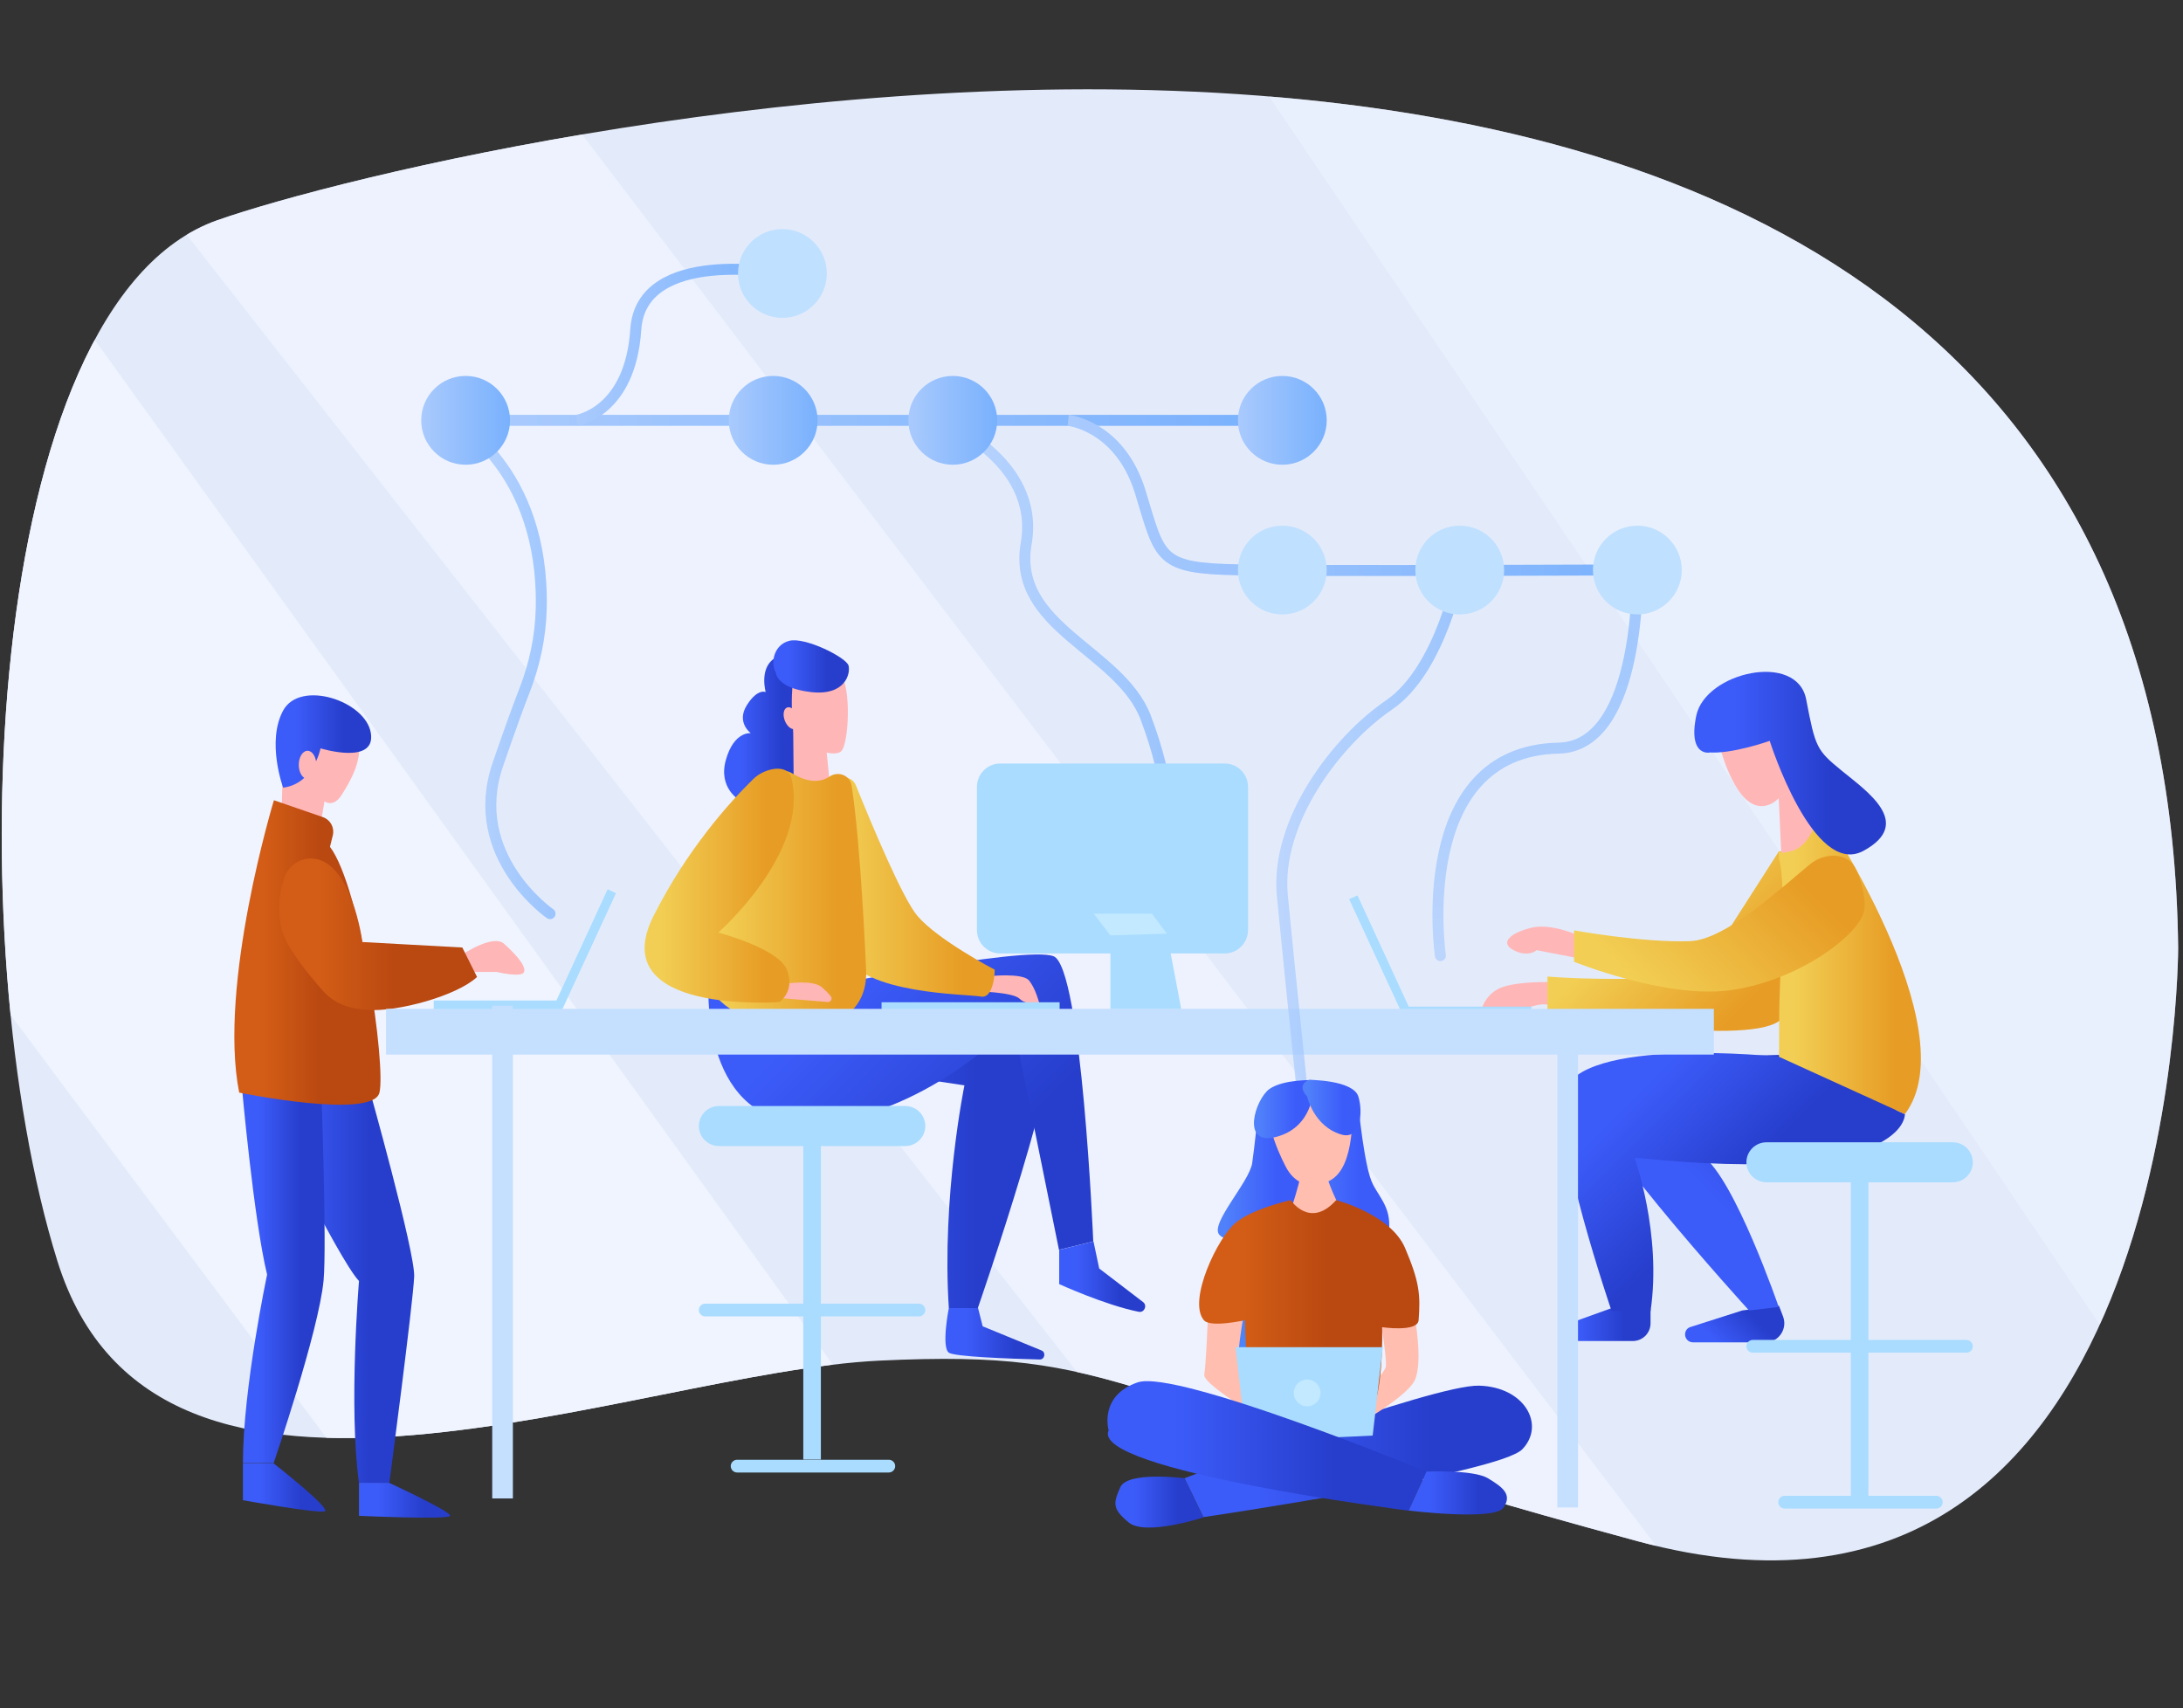 <?xml version="1.0" encoding="UTF-8"?> <!-- Generator: Adobe Illustrator 23.0.3, SVG Export Plug-In . SVG Version: 6.00 Build 0) --> <svg xmlns="http://www.w3.org/2000/svg" xmlns:xlink="http://www.w3.org/1999/xlink" id="Layer_1" x="0px" y="0px" viewBox="0 0 993 777" style="enable-background:new 0 0 993 777;" xml:space="preserve"><rect x="0" y="0" width="993" height="777" fill="#333333" stroke="none"/> <style type="text/css"> .st0{fill:#E3EBFB;} .st1{clip-path:url(#SVGID_2_);} .st2{opacity:0.55;fill:#EFF4FF;} .st3{fill:#EFF4FF;} .st4{opacity:0.81;fill:#EFF4FF;} .st5{fill:#A9DCFF;} .st6{fill:#FFB6B6;} .st7{fill:url(#SVGID_3_);} .st8{fill:url(#SVGID_4_);} .st9{fill:url(#SVGID_5_);} .st10{fill:url(#SVGID_6_);} .st11{fill:url(#SVGID_7_);} .st12{fill:url(#SVGID_8_);} .st13{fill:url(#SVGID_9_);} .st14{fill:url(#SVGID_10_);} .st15{fill:url(#SVGID_11_);} .st16{fill:url(#SVGID_12_);} .st17{fill:url(#SVGID_13_);} .st18{fill:url(#SVGID_14_);} .st19{fill:url(#SVGID_15_);} .st20{fill:#ADCCFB;} .st21{fill:url(#SVGID_16_);} .st22{fill:url(#SVGID_17_);} .st23{fill:url(#SVGID_18_);} .st24{fill:url(#SVGID_19_);} .st25{fill:url(#SVGID_20_);} .st26{fill:url(#SVGID_21_);} .st27{fill:url(#SVGID_22_);} .st28{fill:url(#SVGID_23_);} .st29{fill:url(#SVGID_24_);} .st30{fill:url(#SVGID_25_);} .st31{fill:url(#SVGID_26_);} .st32{fill:#C5DFFF;} .st33{opacity:0.68;fill:none;stroke:url(#SVGID_27_);stroke-width:5;stroke-linecap:round;stroke-linejoin:round;stroke-miterlimit:10;} .st34{opacity:0.68;fill:none;stroke:url(#SVGID_28_);stroke-width:5;stroke-linecap:round;stroke-linejoin:round;stroke-miterlimit:10;} .st35{fill:#C2E9FF;} .st36{opacity:0.68;fill:none;stroke:url(#SVGID_29_);stroke-width:5;stroke-linecap:round;stroke-linejoin:round;stroke-miterlimit:10;} .st37{opacity:0.68;fill:none;stroke:url(#SVGID_30_);stroke-width:5;stroke-linecap:round;stroke-linejoin:round;stroke-miterlimit:10;} .st38{fill:#4B84FA;} .st39{fill:url(#SVGID_31_);} .st40{fill:url(#SVGID_32_);} .st41{fill:#FFBEAF;} .st42{fill:url(#SVGID_33_);} .st43{fill:url(#SVGID_34_);} .st44{fill:url(#SVGID_35_);} .st45{fill:url(#SVGID_36_);} .st46{fill:url(#SVGID_37_);} .st47{fill:url(#SVGID_38_);} .st48{fill:url(#SVGID_39_);} .st49{fill:none;stroke:url(#SVGID_40_);stroke-width:5;stroke-miterlimit:10;} .st50{fill:url(#SVGID_41_);} .st51{fill:url(#SVGID_42_);} .st52{fill:url(#SVGID_43_);} .st53{fill:url(#SVGID_44_);} .st54{fill:none;stroke:url(#SVGID_45_);stroke-width:5;stroke-miterlimit:10;} .st55{fill:#C0E0FF;} .st56{fill:none;stroke:url(#SVGID_46_);stroke-width:5;stroke-miterlimit:10;} </style> <g> <path class="st0" d="M990.8,431.2c0,0,0,336.3-245.7,269.9s-232-87.5-344.8-82.2S71.4,719,26.1,573.6S-8.7,138.1,98.8,100.2 S984.5-121.2,990.8,431.2z"></path> <g> <defs> <path id="SVGID_1_" d="M990.8,431.2c0,0,0,336.3-245.7,269.9s-232-87.5-344.8-82.2S71.4,719,26.1,573.6S-8.7,138.1,98.8,100.2 S984.5-121.2,990.8,431.2z"></path> </defs> <clipPath id="SVGID_2_"> <use xlink:href="#SVGID_1_" style="overflow:visible;"></use> </clipPath> <g class="st1"> <polygon class="st2" points="1013.6,688.9 1228.6,600.5 820.4,-3.9 555,10.8 "></polygon> <polygon class="st3" points="227.7,760.1 438,702.9 -66.8,2 -274.7,87.4 "></polygon> <polygon class="st4" points="559,712.3 773.5,729.7 171.6,-61.3 6.4,6.5 "></polygon> </g> </g> </g> <polygon class="st5" points="253.1,455.1 276.4,404.5 280.2,406.3 255.7,459.3 255.7,459.2 255.7,459.3 197.3,459.3 197.3,455.1 "></polygon> <g> <path class="st6" d="M703.9,446.7c0,0-16.7-0.3-22.9,3.4c-6.3,3.7-7.3,9.9-7.3,9.9h16.7c0,0,11.5-4.9,14.6-2.5 C708.1,459.9,703.9,446.7,703.9,446.7z"></path> <linearGradient id="SVGID_3_" gradientUnits="userSpaceOnUse" x1="709.11" y1="602.205" x2="750.796" y2="602.205"> <stop offset="0.204" style="stop-color:#3C5CFA"></stop> <stop offset="0.711" style="stop-color:#273ECC"></stop> </linearGradient> <path class="st7" d="M750.8,595.4v6.5c0,4.5-3.6,8.1-8.1,8.1h-29.9c-2,0-3.7-1.6-3.7-3.7l0,0c0-1.5,1-2.9,2.4-3.5l23.6-8.5 L750.8,595.4z"></path> <linearGradient id="SVGID_4_" gradientUnits="userSpaceOnUse" x1="776.282" y1="618.226" x2="804.925" y2="589.583"> <stop offset="0.204" style="stop-color:#3C5CFA"></stop> <stop offset="0.711" style="stop-color:#273ECC"></stop> </linearGradient> <path class="st8" d="M809.2,593.9l1.9,5c2.1,5.7-2.1,11.7-8.1,11.7h-32.9c-2,0-3.6-1.6-3.6-3.6l0,0c0-1.6,1-3,2.5-3.4l23.5-7.5 L809.2,593.9z"></path> <linearGradient id="SVGID_5_" gradientUnits="userSpaceOnUse" x1="753.496" y1="553.885" x2="837.179" y2="470.202"> <stop offset="0.204" style="stop-color:#3C5CFA"></stop> <stop offset="0.711" style="stop-color:#273ECC"></stop> </linearGradient> <path class="st9" d="M812.3,479.8c-1,0-86.1,1.2-93.4,12.7c-7.3,11.5,76.7,103.6,76.7,103.6l13.5-1.6c0,0-20-58.2-34.5-68.6 c-5.4-3.9,85.6-2.3,88.7-23.1C866.5,481.8,812.3,479.8,812.3,479.8z"></path> <linearGradient id="SVGID_6_" gradientUnits="userSpaceOnUse" x1="741.425" y1="406.791" x2="804.311" y2="469.677"> <stop offset="9.677419e-02" style="stop-color:#F2CF54"></stop> <stop offset="0.817" style="stop-color:#E79C25"></stop> </linearGradient> <path class="st10" d="M813.8,387.4c2.5,17.3,8.3,66.4-4,76.7c-0.2,0.2-0.4,0.3-0.6,0.4c-16.6,11.7-105.3-3.6-105.3-3.6v-16.7 c30.7,2.4,68.8,0,68.8,0l36.5-57"></path> <path class="st6" d="M827.9,368.2l-6.3-13.5l-12.5,8.3l1.3,28C810.4,391,833.1,397.4,827.9,368.2z"></path> <linearGradient id="SVGID_7_" gradientUnits="userSpaceOnUse" x1="727.145" y1="479.026" x2="812.612" y2="564.494"> <stop offset="0.204" style="stop-color:#3C5CFA"></stop> <stop offset="0.711" style="stop-color:#273ECC"></stop> </linearGradient> <path class="st11" d="M866.5,506.8c0,0,1.6,32.6-123,19.8c0,0,12.5,34.4,7.3,69.8h-17.7c0,0-27.1-79.2-21.9-99 c6.9-26.4,98-16.7,98-16.7L866.5,506.8z"></path> <linearGradient id="SVGID_8_" gradientUnits="userSpaceOnUse" x1="809.158" y1="437.543" x2="873.776" y2="437.543"> <stop offset="9.677419e-02" style="stop-color:#F2CF54"></stop> <stop offset="0.817" style="stop-color:#E79C25"></stop> </linearGradient> <path class="st12" d="M809.2,387.3c1.8,0.9,1.3,0.7,4.6,0.1c4.9-0.8,10.6-5.2,14.1-19.2c0,0,67.7,100,38.6,138.6l-57.3-26.1 c0,0,0.1-6.5,0.1-16.2c0-23.3,3.6-61.5-0.1-74V387.3z"></path> <path class="st6" d="M809.2,363c0,0-7.3,8.3-15.6,0s-15.6-33.3-11.5-37.5c4.2-4.2,33.3-29.2,39.6,29.2L809.2,363z"></path> <linearGradient id="SVGID_9_" gradientUnits="userSpaceOnUse" x1="770.723" y1="347.137" x2="857.91" y2="347.137"> <stop offset="0.204" style="stop-color:#3C5CFA"></stop> <stop offset="0.711" style="stop-color:#273ECC"></stop> </linearGradient> <path class="st13" d="M777.9,342.2c1,0-10.4,3.1-6.3-16.7c4.2-19.8,45.9-29.2,50-7.3c4.2,21.9,4.7,23,16.2,32.4s32.8,23.9,9.9,36.4 c-22.9,12.5-42.7-50-42.7-50s-17.7,6.3-28.1,5.2"></path> <polygon class="st5" points="640.8,457.9 617.5,407.3 613.7,409 638.2,462 638.2,462 638.2,462 696.6,462 696.6,457.9 "></polygon> <path class="st6" d="M718,425.5c0,0-12.4-5.7-21.4-3.5c-9.1,2.2-14.8,6.7-8.1,10.2c6.7,3.5,10.5,0,10.5,0l19.5,3.8L718,425.5z"></path> <linearGradient id="SVGID_10_" gradientUnits="userSpaceOnUse" x1="740.578" y1="462.082" x2="826.239" y2="376.421"> <stop offset="9.677419e-02" style="stop-color:#F2CF54"></stop> <stop offset="0.817" style="stop-color:#E79C25"></stop> </linearGradient> <path class="st14" d="M843.7,394.4c-4-6.9-14-6.4-20.2-1.4c-12.3,10-38.3,34.5-54.7,35.1c-21.3,0.8-52.8-4.9-52.8-4.9v14.3 c0,0,41.4,16.7,70.3,13c31-3.9,59-24.8,61.6-35.9C849.2,409.3,846.3,398.8,843.7,394.4z"></path> </g> <g> <g> <g> <rect x="841.9" y="530.1" class="st5" width="8" height="150.3"></rect> </g> <g> <path class="st5" d="M880.8,686.2h-69c-1.6,0-2.9-1.3-2.9-2.9l0,0c0-1.6,1.3-2.9,2.9-2.9h69c1.6,0,2.9,1.3,2.9,2.9l0,0 C883.7,684.9,882.4,686.2,880.8,686.2z"></path> </g> <g> <path class="st5" d="M894.5,615.3h-97.2c-1.6,0-2.9-1.3-2.9-2.9l0,0c0-1.6,1.3-2.9,2.9-2.9h97.2c1.6,0,2.9,1.3,2.9,2.9l0,0 C897.4,614,896.1,615.3,894.5,615.3z"></path> </g> <g> <path class="st5" d="M888.3,537.8h-84.8c-5,0-9.1-4.1-9.1-9.1l0,0c0-5,4.1-9.1,9.1-9.1h84.8c5,0,9.1,4.1,9.1,9.1l0,0 C897.4,533.7,893.3,537.8,888.3,537.8z"></path> </g> </g> </g> <g> <linearGradient id="SVGID_11_" gradientUnits="userSpaceOnUse" x1="263.521" y1="526.07" x2="389.161" y2="526.07" gradientTransform="matrix(1 0 0 1 90.987 0)"> <stop offset="0.204" style="stop-color:#3C5CFA"></stop> <stop offset="0.711" style="stop-color:#273ECC"></stop> </linearGradient> <path class="st15" d="M360.2,481.9l78.5,11.8c0,0-10.4,50.6-7.1,101.3h13.2c0,0,41.2-118.8,34.5-133s-124.9,6.6-124.9,6.6 L360.2,481.9z"></path> <linearGradient id="SVGID_12_" gradientUnits="userSpaceOnUse" x1="265.887" y1="415.221" x2="410.916" y2="560.25" gradientTransform="matrix(1 0 0 1 90.987 0)"> <stop offset="0.204" style="stop-color:#3C5CFA"></stop> <stop offset="0.711" style="stop-color:#273ECC"></stop> </linearGradient> <path class="st16" d="M322.3,449.8c0,0-3.3,62.5,46.8,61s91.8-45,91.8-45l20.8,102.7l15.6-3.8c0,0-5.2-124.4-18-129.7 c-12.8-5.2-113.6,15.6-113.6,15.6L322.3,449.8z"></path> <linearGradient id="SVGID_13_" gradientUnits="userSpaceOnUse" x1="339.072" y1="606.739" x2="384.083" y2="606.739" gradientTransform="matrix(1 0 0 1 90.987 0)"> <stop offset="0.204" style="stop-color:#3C5CFA"></stop> <stop offset="0.711" style="stop-color:#273ECC"></stop> </linearGradient> <path class="st17" d="M431.6,595c0,0-3.5,17.7,0,20.3c2.5,1.8,26.6,2.7,41.3,3.1c2.3,0.1,3-3.2,0.9-4.1L447,603.3l-2.1-8.3H431.6z"></path> <linearGradient id="SVGID_14_" gradientUnits="userSpaceOnUse" x1="390.806" y1="580.756" x2="429.932" y2="580.756" gradientTransform="matrix(1 0 0 1 90.987 0)"> <stop offset="0.204" style="stop-color:#3C5CFA"></stop> <stop offset="0.711" style="stop-color:#273ECC"></stop> </linearGradient> <path class="st18" d="M481.8,568.5v15.6c0,0,21,9.6,36.2,12.6c2.5,0.5,4-2.8,2-4.4L500,577l-2.6-12.3L481.8,568.5z"></path> <path class="st6" d="M449.3,444.1c0,0,15.7-1.8,18.8,1.9c3,3.7,4.6,10.2,4.6,10.2s-5.8,1.2-8.9-1.9s-20.1-3.4-20.1-3.4L449.3,444.1 z"></path> <linearGradient id="SVGID_15_" gradientUnits="userSpaceOnUse" x1="373.89" y1="403.489" x2="452.564" y2="403.489"> <stop offset="9.677419e-02" style="stop-color:#F2CF54"></stop> <stop offset="0.817" style="stop-color:#E79C25"></stop> </linearGradient> <path class="st19" d="M378.5,357.6c1.6-5.1,8.8-5.3,10.8-0.4c7.6,18.8,21.4,51.7,28,59.4c9.3,11,35.2,24.5,35.2,24.5 s-0.2,13.4-6.4,12.2c-6.2-1.2-54-0.9-62.2-19.7C376.9,417.2,368.5,389.3,378.5,357.6z"></path> <path class="st20" d="M466.8,604.2"></path> <linearGradient id="SVGID_16_" gradientUnits="userSpaceOnUse" x1="329.361" y1="331.75" x2="366.45" y2="331.75"> <stop offset="0.204" style="stop-color:#3C5CFA"></stop> <stop offset="0.711" style="stop-color:#273ECC"></stop> </linearGradient> <path class="st21" d="M336.6,364.1c0,0-10.1-5.5-6.4-18.5c3.7-13.1,11.3-12.1,11.3-12.1s-6.7-4.9-1.8-12.7c4.9-7.8,8.6-6,8.6-6 s-2.8-9.8,3.1-14.7c5.8-4.9,13.4,13.3,14.7,26.2C367.3,339.1,367.6,366.6,336.6,364.1z"></path> <path class="st6" d="M361,352.9l-0.2-21.8l14.6,4.5l2.5,25.7C377.9,361.4,367.6,365.8,361,352.9z"></path> <path class="st6" d="M368.3,339.6c0,0,11.7,5.7,14.7,1.7c2.9-4,4.5-27.7-0.8-35.4c-5.3-7.7-18.9-12.3-21.2,2.1s0.9,31.3,0.9,31.3 L368.3,339.6z"></path> <rect x="401" y="455.9" class="st5" width="81" height="4.8"></rect> <linearGradient id="SVGID_17_" gradientUnits="userSpaceOnUse" x1="320.657" y1="409.213" x2="393.968" y2="409.213"> <stop offset="9.677419e-02" style="stop-color:#F2CF54"></stop> <stop offset="0.817" style="stop-color:#E79C25"></stop> </linearGradient> <path class="st22" d="M394,441.6c-0.1-2.3-2.4-57.1-6.6-84.2c-0.7-4.7-6-6.8-10-4.2c-3.7,2.5-9.2,3.3-17-1.4 c-4.6-2.8-10.7-1-13,3.9c-10.7,22.7-34.3,76.7-24.2,94.1C336,471.9,395.1,478.8,394,441.6z"></path> <path class="st6" d="M357.3,447.5c0,0,12.3-2.1,16.6,1.6c1.7,1.5,3.1,2.9,4,4.1c0.9,1.1,0,2.7-1.4,2.6l-28.6-2.4L357.3,447.5z"></path> <linearGradient id="SVGID_18_" gradientUnits="userSpaceOnUse" x1="293.135" y1="402.885" x2="361.08" y2="402.885"> <stop offset="9.677419e-02" style="stop-color:#F2CF54"></stop> <stop offset="0.817" style="stop-color:#E79C25"></stop> </linearGradient> <path class="st23" d="M360,353.9c-1.7-6.8-12.3-4.5-17.3,0.4c-11.3,11.1-30.4,32.5-45.4,62.3c-22.8,45.2,57.3,39.2,57.3,39.2 s7.3-5.1,3.3-14.8s-31.2-16.8-31.2-16.8S368.3,387.9,360,353.9z"></path> <linearGradient id="SVGID_19_" gradientUnits="userSpaceOnUse" x1="351.747" y1="303.103" x2="386.134" y2="303.103"> <stop offset="0.204" style="stop-color:#3C5CFA"></stop> <stop offset="0.711" style="stop-color:#273ECC"></stop> </linearGradient> <path class="st24" d="M352.9,305.9c0,0,0.2,7.1,15.9,8.9c15.7,1.8,18.1-8.3,17.2-12c-0.9-3.7-19.9-13.2-27-11.3 C351.9,293.3,350.4,301.7,352.9,305.9z"></path> <ellipse transform="matrix(0.933 -0.361 0.361 0.933 -93.613 151.818)" class="st6" cx="359.7" cy="326.6" rx="3.1" ry="5.2"></ellipse> </g> <g> <g> <linearGradient id="SVGID_20_" gradientUnits="userSpaceOnUse" x1="117.939" y1="584.327" x2="188.482" y2="584.327"> <stop offset="0.204" style="stop-color:#3C5CFA"></stop> <stop offset="0.711" style="stop-color:#273ECC"></stop> </linearGradient> <path class="st25" d="M117.9,498.7c0,0,35.7,73.7,45.4,84c0,0-4.8,57.3,0,91.9h13.8c0,0,10.9-82.7,11.3-94 c0.4-11.3-20.7-86.3-20.7-86.3L117.9,498.7z"></path> <path class="st6" d="M145.8,375.2l1.8-10.7c0,0,4,3.1,7.8-2.9s9.6-15.7,7.6-25c-2-9.2-24.8-18.1-29.9-10.7 c-5.1,7.4-4.9,43.8-4.9,43.8L145.8,375.2z"></path> <path class="st6" d="M210.6,434c0,0,13.7-9.2,18.7-4.7s10.1,10,9.1,12.8c-1,2.8-12.5,0-12.5,0h-12.8L210.6,434z"></path> <linearGradient id="SVGID_21_" gradientUnits="userSpaceOnUse" x1="110.046" y1="579.868" x2="147.611" y2="579.868"> <stop offset="0.204" style="stop-color:#3C5CFA"></stop> <stop offset="0.711" style="stop-color:#273ECC"></stop> </linearGradient> <path class="st26" d="M110,494.1c0,0,5.4,60.6,11.5,85.7c0,0-11,51.7-11,85.7h14c0,0,20.5-59.9,22.7-83.1 c1.5-16.5-1.1-88.4-1.1-88.4H110z"></path> <linearGradient id="SVGID_22_" gradientUnits="userSpaceOnUse" x1="106.62" y1="433.272" x2="173.158" y2="433.272"> <stop offset="0.204" style="stop-color:#D35D16"></stop> <stop offset="0.594" style="stop-color:#B94811"></stop> </linearGradient> <path class="st27" d="M124.6,364c0,0-25.5,83.9-15.8,133c0,0,60.8,12.4,63.8,0c3-12.4-8.5-93.2-22.5-111.8l1.3-5.3 c0.8-3.5-1.1-7-4.5-8.2L124.6,364z"></path> <linearGradient id="SVGID_23_" gradientUnits="userSpaceOnUse" x1="127.003" y1="424.919" x2="217.052" y2="424.919"> <stop offset="0.204" style="stop-color:#D35D16"></stop> <stop offset="0.594" style="stop-color:#B94811"></stop> </linearGradient> <path class="st28" d="M141.5,390.5c-5.7-0.1-10.7,3.9-12.4,9.3c-1.7,5.3-3.3,13.7-0.8,23.5c1.9,7.4,11.1,18.9,18.4,27.2 c5.6,6.3,12.3,8.4,20.7,8.9c13.5,0.9,40.4-6.4,49.6-15l-6.7-13.4l-45.5-2.5C164.9,428.4,159.8,390.6,141.5,390.5z"></path> <linearGradient id="SVGID_24_" gradientUnits="userSpaceOnUse" x1="163.346" y1="682.414" x2="204.803" y2="682.414"> <stop offset="0.204" style="stop-color:#3C5CFA"></stop> <stop offset="0.711" style="stop-color:#273ECC"></stop> </linearGradient> <path class="st29" d="M163.3,674.5v15c0,0,40.8,1.9,41.4,0c0.7-1.9-27.7-15-27.7-15H163.3z"></path> <linearGradient id="SVGID_25_" gradientUnits="userSpaceOnUse" x1="110.461" y1="676.588" x2="147.967" y2="676.588"> <stop offset="0.204" style="stop-color:#3C5CFA"></stop> <stop offset="0.711" style="stop-color:#273ECC"></stop> </linearGradient> <path class="st30" d="M110.5,665.6v16.8c0,0,33.4,6,37.1,5.1c3.7-0.9-23.2-21.9-23.2-21.9H110.5z"></path> </g> <linearGradient id="SVGID_26_" gradientUnits="userSpaceOnUse" x1="125.39" y1="337.276" x2="168.902" y2="337.276"> <stop offset="0.204" style="stop-color:#3C5CFA"></stop> <stop offset="0.711" style="stop-color:#273ECC"></stop> </linearGradient> <path class="st31" d="M128.8,358.3c0,0-7.7-20.9,0-35.1c7.7-14.2,37.6-4.4,39.9,10.3s-22.9,6.9-22.9,6.9S142.7,356.5,128.8,358.3z"></path> <ellipse class="st6" cx="139.9" cy="347.9" rx="4" ry="6.4"></ellipse> </g> <g> <g> <g> <rect x="365.4" y="513.6" class="st5" width="8" height="150.3"></rect> </g> <g> <path class="st5" d="M404.3,669.8h-69c-1.6,0-2.9-1.3-2.9-2.9l0,0c0-1.6,1.3-2.9,2.9-2.9h69c1.6,0,2.9,1.3,2.9,2.9l0,0 C407.2,668.5,405.9,669.8,404.3,669.8z"></path> </g> <g> <path class="st5" d="M418,598.8h-97.2c-1.6,0-2.9-1.3-2.9-2.9l0,0c0-1.6,1.3-2.9,2.9-2.9H418c1.6,0,2.9,1.3,2.9,2.9l0,0 C420.9,597.5,419.6,598.8,418,598.8z"></path> </g> <g> <path class="st5" d="M411.8,521.3H327c-5,0-9.1-4.1-9.1-9.1l0,0c0-5,4.1-9.1,9.1-9.1h84.8c5,0,9.1,4.1,9.1,9.1l0,0 C420.9,517.2,416.8,521.3,411.8,521.3z"></path> </g> </g> </g> <g> <rect x="223.9" y="457.5" class="st32" width="9.4" height="224.1"></rect> <rect x="708.4" y="461.6" class="st32" width="9.4" height="224.1"></rect> <rect x="175.6" y="458.9" class="st32" width="604" height="20.8"></rect> </g> <linearGradient id="SVGID_27_" gradientUnits="userSpaceOnUse" x1="541.575" y1="348.094" x2="721.959" y2="348.094" gradientTransform="matrix(4.489700e-11 -1 -1 -4.489700e-11 1047.512 978.743)"> <stop offset="0" style="stop-color:#A9CAFD"></stop> <stop offset="1" style="stop-color:#79B1FD"></stop> </linearGradient> <path class="st33" d="M744.8,259.3c0,0,2.1,80.2-35.8,81c-67.3,1.4-53.8,94.4-53.8,94.4"></path> <linearGradient id="SVGID_28_" gradientUnits="userSpaceOnUse" x1="425.247" y1="282.17" x2="533.408" y2="282.17"> <stop offset="0" style="stop-color:#A9CAFD"></stop> <stop offset="1" style="stop-color:#79B1FD"></stop> </linearGradient> <path class="st34" d="M427.7,191.2c0,0,45.7,17.7,39.1,56c-6.7,38.3,42.7,48.4,54.4,79.3c11.7,31,9.5,46.6,9.5,46.6"></path> <g> <path class="st5" d="M557.1,433.7H455c-5.8,0-10.6-4.7-10.6-10.6v-65.2c0-5.8,4.7-10.6,10.6-10.6h102.1c5.8,0,10.6,4.7,10.6,10.6 v65.2C567.7,428.9,562.9,433.7,557.1,433.7z"></path> <polygon class="st5" points="505.1,458.9 505.1,425.5 530.8,424.7 537.3,458.9 "></polygon> <polygon class="st35" points="505.1,425.5 497.5,415.6 524,415.6 530.8,424.7 "></polygon> </g> <linearGradient id="SVGID_29_" gradientUnits="userSpaceOnUse" x1="203.661" y1="303.409" x2="252.597" y2="303.409"> <stop offset="0" style="stop-color:#A9CAFD"></stop> <stop offset="1" style="stop-color:#79B1FD"></stop> </linearGradient> <path class="st36" d="M206.2,191.2c0,0,41.4,21.6,40,85.5c-0.3,12.9-3,25.6-7.7,37.6c-2.6,6.6-6.4,17.1-12.1,33.6 c-14.1,41.5,23.8,67.7,23.8,67.7"></path> <linearGradient id="SVGID_30_" gradientUnits="userSpaceOnUse" x1="580.577" y1="388.511" x2="666.548" y2="388.511"> <stop offset="0" style="stop-color:#A9CAFD"></stop> <stop offset="1" style="stop-color:#79B1FD"></stop> </linearGradient> <path class="st37" d="M664,259.3c0,0-8.4,45.2-32.2,61.4c-23.8,16.2-51.7,52.9-48.5,86.6c3.2,33.7,11.3,110.4,11.3,110.4"></path> <g> <polygon class="st38" points="595.3,527.8 552.2,628 561.6,628 608.4,527.8 "></polygon> <linearGradient id="SVGID_31_" gradientUnits="userSpaceOnUse" x1="586.526" y1="537.756" x2="631.821" y2="537.756"> <stop offset="8.015601e-02" style="stop-color:#5081FA"></stop> <stop offset="0.694" style="stop-color:#3C5CFA"></stop> </linearGradient> <path class="st39" d="M617.9,502.8c0,0,2.7,28.6,6.6,35.9c3.8,7.4,9.9,12.2,6.4,26.1c-3.5,13.9-44.8,7.9-44.2-5.5 C587.1,545.9,617.9,502.8,617.9,502.8z"></path> <linearGradient id="SVGID_32_" gradientUnits="userSpaceOnUse" x1="553.936" y1="537.026" x2="592.253" y2="537.026"> <stop offset="8.015601e-02" style="stop-color:#5081FA"></stop> <stop offset="0.694" style="stop-color:#3C5CFA"></stop> </linearGradient> <path class="st40" d="M571.7,511.2c0,0-0.9,9.2-2.1,17.8c-1.2,8.6-19.3,27.6-15,32.6c4.3,5,26.6,5.3,33.9-8.9 c7.3-14.2,3-38.3-4.9-42S571.7,511.2,571.7,511.2z"></path> <path class="st41" d="M584.5,558.1c0,0,6.7-18.2,7.8-27.1s10.5,1.9,10.5,1.9s3.4,11.5,8,18.1s16.9,17.1,3.4,23s-40.6,6.8-39.8-8.9 S584.5,558.1,584.5,558.1z"></path> <linearGradient id="SVGID_33_" gradientUnits="userSpaceOnUse" x1="538.797" y1="660.241" x2="696.906" y2="660.241"> <stop offset="0.204" style="stop-color:#3C5CFA"></stop> <stop offset="0.711" style="stop-color:#273ECC"></stop> </linearGradient> <path class="st42" d="M538.8,672.4c0,0,113.1-42.6,133.9-42.1c20.8,0.5,30.4,17.8,19.8,28.9s-145.1,30.9-145.1,30.9L538.8,672.4z"></path> <path class="st41" d="M627.8,599.2c0,0,3.1,18.7,2.6,22.4S614.2,640,614.2,640l-1.3,10.7c0,0,27.2-14.7,30.8-23.2 c3.6-8.6-0.2-28.6-0.2-28.6L627.8,599.2z"></path> <path class="st41" d="M549.4,600.5c0,0-0.8,19.9-1.6,24.8c-0.8,4.9,33.2,24.3,33.2,24.3l3.5-10c0,0-20.3-13.5-21.1-18.6 c-0.8-5.1,1.9-20.3,1.9-20.3L549.4,600.5z"></path> <linearGradient id="SVGID_34_" gradientUnits="userSpaceOnUse" x1="545.278" y1="598.705" x2="645.538" y2="598.705"> <stop offset="0.204" style="stop-color:#D35D16"></stop> <stop offset="0.594" style="stop-color:#B94811"></stop> </linearGradient> <path class="st43" d="M587.1,545.9c0,0,8.8,13.3,20.7,0c0,0,24.7,6.4,31.3,21.7c6.5,15.3,7.1,21.2,6.2,32.9 c-0.4,5.6-16.6,3.2-16.6,3.2s1,34.9-7.1,41.8c-9,7.6-39,8.4-47.2,0c-8-8.2-8.1-45-8.1-45s-15.7,3.6-18.7,0 c-7.5-8.9,6.5-38,14.6-44.4C570,549.7,587.1,545.9,587.1,545.9z"></path> <path class="st5" d="M562,612.8h67l-4.6,40.2c0,0-57.9,3.1-57.9,0.7C566.5,651.3,562,612.8,562,612.8z"></path> <linearGradient id="SVGID_35_" gradientUnits="userSpaceOnUse" x1="503.769" y1="657.686" x2="648.896" y2="657.686"> <stop offset="0.204" style="stop-color:#3C5CFA"></stop> <stop offset="0.711" style="stop-color:#273ECC"></stop> </linearGradient> <path class="st44" d="M504.3,650.6c0,0-4.6-15.7,13.2-21.8s131.4,40.6,131.4,40.6l-8.1,17.8C640.8,687.1,495.7,668.9,504.3,650.6z"></path> <linearGradient id="SVGID_36_" gradientUnits="userSpaceOnUse" x1="507.417" y1="683.239" x2="547.422" y2="683.239"> <stop offset="0.204" style="stop-color:#3C5CFA"></stop> <stop offset="0.711" style="stop-color:#273ECC"></stop> </linearGradient> <path class="st45" d="M538.8,672.4c0,0-25.9-3.3-29.2,4.1s-3.6,9.9,3.8,16c7.7,6.4,34-2.3,34-2.3L538.8,672.4z"></path> <linearGradient id="SVGID_37_" gradientUnits="userSpaceOnUse" x1="640.778" y1="679.103" x2="685.476" y2="679.103"> <stop offset="0.204" style="stop-color:#3C5CFA"></stop> <stop offset="0.711" style="stop-color:#273ECC"></stop> </linearGradient> <path class="st46" d="M648.9,669.4c0,0,21.1-1,27.9,3c6.8,4.1,11.2,7.4,7.1,13.4c-4.1,6.1-43.1,1.3-43.1,1.3L648.9,669.4z"></path> <circle class="st35" cx="594.6" cy="633.6" r="6.1"></circle> <path class="st41" d="M594.9,538.7c0,0-5.9,0-10.1-8.1s-10.2-22.9-6-28c4.1-5.1,37.4-12.1,36.8-1c-0.6,11.1,0,36.1-16.2,36.9"></path> <linearGradient id="SVGID_38_" gradientUnits="userSpaceOnUse" x1="570.397" y1="504.502" x2="597.687" y2="504.502"> <stop offset="8.015601e-02" style="stop-color:#5081FA"></stop> <stop offset="0.694" style="stop-color:#3C5CFA"></stop> </linearGradient> <path class="st47" d="M597.7,491.3c0,0,1.6,21.1-17.4,25.9c-16,4.1-9.3-17.3-2.8-21.9C584,490.8,597.7,491.3,597.7,491.3z"></path> <linearGradient id="SVGID_39_" gradientUnits="userSpaceOnUse" x1="592.469" y1="503.86" x2="618.855" y2="503.86"> <stop offset="8.015601e-02" style="stop-color:#5081FA"></stop> <stop offset="0.694" style="stop-color:#3C5CFA"></stop> </linearGradient> <path class="st48" d="M594.6,498.8c0,0,3,13.7,15.7,17.3c8.4,2.4,9.9-9.7,7.6-17.3c-2.4-7.6-22.4-7.6-22.4-7.6 S589.4,493.1,594.6,498.8z"></path> </g> <g> <linearGradient id="SVGID_40_" gradientUnits="userSpaceOnUse" x1="225.498" y1="191.199" x2="583.33" y2="191.199"> <stop offset="0" style="stop-color:#A9CAFD"></stop> <stop offset="1" style="stop-color:#79B1FD"></stop> </linearGradient> <line class="st49" x1="225.5" y1="191.2" x2="583.3" y2="191.2"></line> <g> <linearGradient id="SVGID_41_" gradientUnits="userSpaceOnUse" x1="191.657" y1="191.199" x2="232.003" y2="191.199"> <stop offset="0" style="stop-color:#A9CAFD"></stop> <stop offset="1" style="stop-color:#79B1FD"></stop> </linearGradient> <circle class="st50" cx="211.8" cy="191.2" r="20.2"></circle> <linearGradient id="SVGID_42_" gradientUnits="userSpaceOnUse" x1="331.541" y1="191.199" x2="371.888" y2="191.199"> <stop offset="0" style="stop-color:#A9CAFD"></stop> <stop offset="1" style="stop-color:#79B1FD"></stop> </linearGradient> <circle class="st51" cx="351.7" cy="191.2" r="20.2"></circle> <linearGradient id="SVGID_43_" gradientUnits="userSpaceOnUse" x1="413.243" y1="191.199" x2="453.59" y2="191.199"> <stop offset="0" style="stop-color:#A9CAFD"></stop> <stop offset="1" style="stop-color:#79B1FD"></stop> </linearGradient> <circle class="st52" cx="433.4" cy="191.2" r="20.2"></circle> <linearGradient id="SVGID_44_" gradientUnits="userSpaceOnUse" x1="563.157" y1="191.199" x2="603.503" y2="191.199"> <stop offset="0" style="stop-color:#A9CAFD"></stop> <stop offset="1" style="stop-color:#79B1FD"></stop> </linearGradient> <circle class="st53" cx="583.3" cy="191.2" r="20.2"></circle> </g> <linearGradient id="SVGID_45_" gradientUnits="userSpaceOnUse" x1="261.964" y1="156.814" x2="356.376" y2="156.814"> <stop offset="0" style="stop-color:#A9CAFD"></stop> <stop offset="1" style="stop-color:#79B1FD"></stop> </linearGradient> <path class="st54" d="M355.9,124.4c0,0-64.2-12.3-66.7,25.5c-2.5,37.8-26.9,41.3-26.9,41.3"></path> <circle class="st55" cx="355.9" cy="124.4" r="20.2"></circle> <linearGradient id="SVGID_46_" gradientUnits="userSpaceOnUse" x1="485.654" y1="225.403" x2="749.851" y2="225.403"> <stop offset="0" style="stop-color:#A9CAFD"></stop> <stop offset="1" style="stop-color:#79B1FD"></stop> </linearGradient> <path class="st56" d="M485.9,191.2c0,0,23.5,2.4,32.8,32.6c9.2,30.3,8.2,34.7,44.5,35.4c36.2,0.7,186.7,0,186.7,0"></path> <circle class="st55" cx="583.3" cy="259.3" r="20.2"></circle> <circle class="st55" cx="664" cy="259.3" r="20.2"></circle> <circle class="st55" cx="744.8" cy="259.3" r="20.2"></circle> </g> </svg> 